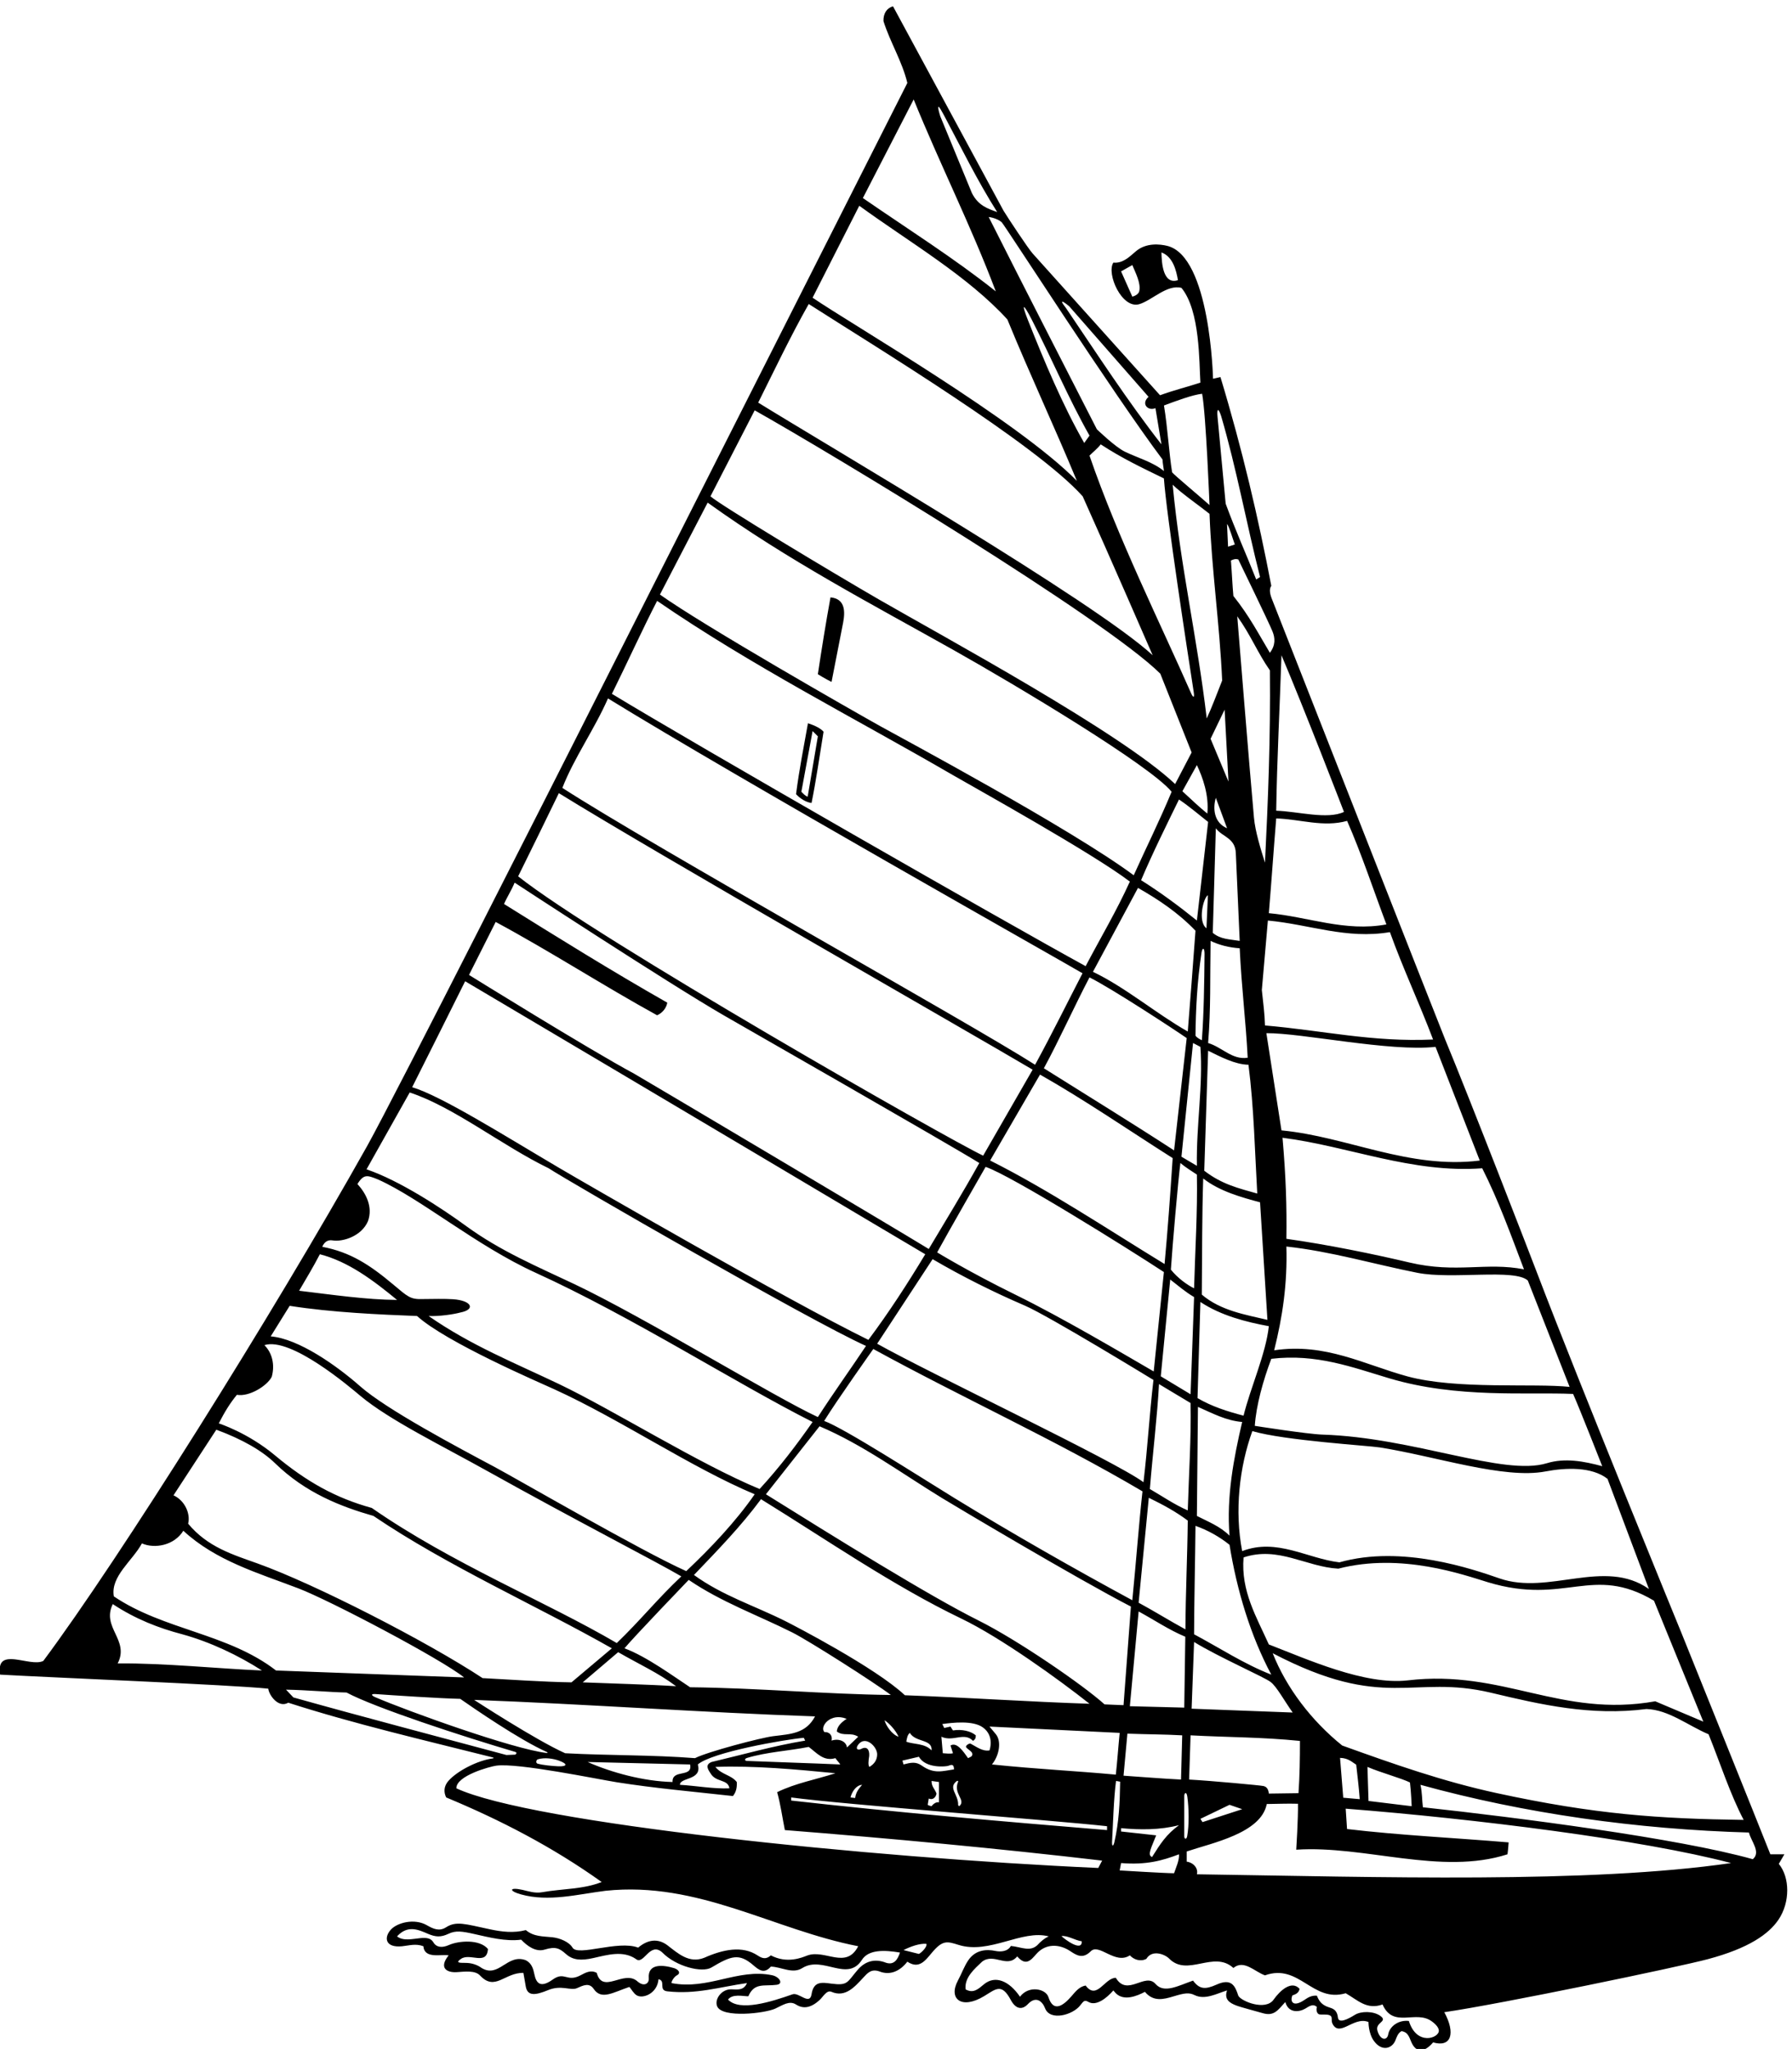 <?xml version="1.0" encoding="UTF-8" standalone="no"?>
<svg xmlns:inkscape="http://www.inkscape.org/namespaces/inkscape" xmlns:sodipodi="http://sodipodi.sourceforge.net/DTD/sodipodi-0.dtd" xmlns="http://www.w3.org/2000/svg" xmlns:svg="http://www.w3.org/2000/svg" version="1.1" id="svg1" width="662.808" height="757.977" viewBox="0 0 662.808 757.977">
  <defs id="defs1"></defs>
  <g id="g1" transform="translate(-39.335,-113.815)">
    <path id="path1" d="m 5242.58,1899.91 15.53,26.6 h -39.04 c -25.45,65.06 -246.88,614.76 -246.88,614.76 0,0 -284.72,694.73 -400.39,998.43 -20.36,53.45 -189.18,489.68 -257.37,653.84 -15.19,36.57 -474.47,1207.18 -480.57,1222 -6.11,14.83 -9.53,29.22 -2.66,39.23 -35.69,186.41 -80.04,377.77 -141.4,580.54 l -20.62,-4.7 c 0,0 -7.43,341.06 -127.82,369.73 -19.57,4.66 -57.92,9.32 -86.65,-15.13 -18.71,-15.92 -36.48,-34.17 -62.72,-31.54 -20.01,-30.69 23.81,-129.88 72.1,-115.61 35.2,10.41 76.99,55.71 117.25,45.33 52.36,-63.71 48.98,-207.61 52.7,-263.51 -31.11,-10.38 -75.15,-21.48 -112.24,-35.14 l -354.29,394.3 c -11.71,12.69 -69.48,99.98 -81.01,119.08 l -307.2,568.27 c -16.59,-3.9 -27.57,-19.51 -26.59,-41.23 18.54,-58.56 51.73,-111.27 66.37,-171.78 L 1886.92,5009.66 c 0,0 -497.72,-984.03 -570.15,-1113.2 -264.68,-472 -688.407,-1147.25 -900.614,-1432.17 -19.035,-9.27 -51.972,1.46 -78.691,4.39 -33.516,3.67 -46.52,-6.76 -41.36,-42.46 136.641,-7.8 644.165,-28.3 745.665,-39.04 1.97,-17.73 27.96,-55.05 55.64,-39.04 181.97,-58.73 381.99,-105.12 569.14,-152.27 2.56,-0.64 2.49,-2.35 -0.19,-2.69 -42.9,-5.58 -99.09,-35.01 -123.29,-62.2 -13.46,-15.12 -13.62,-32.05 -6.46,-46.35 150.3,-62.47 295.73,-137.63 432.37,-235.22 -50.75,-20.5 -110.29,-18.55 -164.95,-28.31 -20.86,-3.8 -38.05,2.61 -55.15,6.44 -37.05,8.28 -39.09,-2.92 -3.93,-12.66 77.11,-21.35 156.98,0.36 234.76,10.12 257.67,27.33 466.54,-108.33 702.73,-154.2 -33.99,-66.08 -92.62,-7.08 -142.35,-26.1 -14.04,-5.36 -55.23,-23.27 -100.68,0.72 -13.66,-12.69 -25.37,-7.81 -36.6,-0.37 -42.64,28.27 -96.52,16.79 -148.84,-6.46 -41.97,-16.59 -73.2,12.69 -102.48,35.13 -26.23,19.65 -54.65,15.62 -81.01,-6.83 -55.63,21.47 -167.84,-25.22 -182.51,0 -9.69,16.16 -35.52,26.63 -56.1,28.86 -25.21,2.74 -51.67,1.13 -73.71,19.94 -34.28,-8.92 -67.22,-4.74 -99.99,2.23 -69.2,14.7 -93.43,23.78 -122.04,5.47 -18.97,-12.13 -36.04,-4.08 -53.23,5.82 -34.47,19.85 -82.2,7.29 -99.93,-12.01 -20.16,-21.93 -16.3,-51.24 31.11,-46.49 18.44,1.84 37.85,8.25 59.09,0.09 2.92,-36.12 49.78,-21.48 70.27,-25.38 -27.87,-34.8 -5.67,-48.63 23.11,-46.69 22.74,1.54 50.55,5.3 64.2,-9.35 41.91,-44.96 68.67,8.64 120.58,7.24 l 6.83,-39.04 c 5.29,-25.68 26.05,-23.6 62.06,-8.79 36.88,15.16 62.33,-2.38 79.93,5.35 17.77,7.81 34.19,16.35 46.88,-2.33 21.41,-31.52 53.95,-9.26 99.05,5.77 5.49,-6.1 11.37,-17.54 20,-23.11 16.76,-10.83 57.65,4.23 61.01,44.58 21.4,-4.4 -1.18,-30.78 24.43,-33.67 80.44,-9.11 145.03,12.01 221.52,22.94 -8.59,-20.97 -26.37,-17.95 -43.22,-17.37 -27.75,0.96 -48.01,-28.3 -39.41,-47.7 14.4,-32.48 131.77,-19.5 161.61,-5.85 20.22,9.25 38.85,23.31 57.6,11.23 19.18,-12.36 40.55,-10.44 65.73,12.82 9.88,9.12 19.58,28.46 32.91,22.47 38.66,-16.57 64.56,14.05 88.54,39.8 11.32,12.16 22.03,25.35 45.17,16.8 30.26,-11.71 57.59,1.96 77.11,27.33 31.78,-21.19 48.9,1.61 67.44,23.93 30.46,36.69 42.65,32.97 74.86,22.8 86.18,-27.2 176.29,43.52 251.03,23.55 -11.84,-4.58 -25.38,-17.38 -27.9,-20.31 -21.9,-25.47 -47.72,-8.89 -77.48,-6.26 -9.19,-16.23 -29.45,-16.73 -43.55,-13.77 -23.94,5.02 -54.91,3.55 -75,-26.2 -11.49,-17.02 -18.71,-37.75 -28.85,-56.44 -27.08,-50.51 9.74,-81.45 73,-43.16 32.33,19.57 48.53,37.22 73.92,-10.28 13.42,-25.09 31.01,-29.62 47.77,-11.92 22.23,23.49 40.17,8.35 47.86,-11.67 13.89,-36.18 77.22,-18.53 97.65,8.17 10.25,13.39 12.42,15.49 23.27,9.37 21.79,-12.3 51.19,11.72 68.89,32.16 l 6.83,-7.81 c 22.67,-22.57 58.57,-7.81 81.01,3.91 23.6,-28.44 52.08,-20.87 80.08,-12.4 29.94,9.05 42.45,11.06 58.02,3.37 29.36,-14.49 62.67,4.91 90.29,12.93 -8.79,-25.09 7.43,-34.86 25.32,-41.75 14.32,-5.52 54.69,-15.66 72.75,-21.11 32.07,-9.66 42.35,6.78 63.94,30.65 8.87,-31.91 38.97,-28.14 55.5,-18.32 10.99,6.52 21.28,14.5 32.34,4.66 -3.04,-9.24 0.71,-19.41 6.63,-20.6 8.34,-1.69 19.96,0.95 28.41,-2.36 10.64,-4.17 2.78,-13.54 8.79,-24.69 9.2,-17.09 22.37,-13.83 37.83,-6.87 18.3,8.23 39.82,21.63 61.82,12.55 0,0 -0.44,-30.61 14.52,-51.82 22.33,-31.64 51.1,-22.07 60.27,0.7 3.78,9.39 6.7,19.89 16.95,25.75 21.73,-3 22.18,-22.68 30.92,-37.4 22.88,-38.5 56.92,6.16 56.92,6.16 50.72,-14.76 63.08,25.15 31.24,83.94 158.11,23.01 648.63,125.06 732.79,147.49 114.55,30.53 169.68,70.11 196.54,109.81 32.98,48.77 31.71,117.98 0.88,155.3 z M 3464.04,6274.37 C 3461.4,6262.69 3444.7,6259 3444.7,6259 l -31.24,70.27 31.24,17.57 c 8.29,-20.18 24.37,-50.21 19.34,-72.47 z m 61.67,107.6 c 32.2,-11.71 41.35,-50.75 45.87,-77.1 -41.97,-13.67 -45.26,48.8 -45.87,77.1 z M 5144.9,2022.16 c -235.32,3.27 -412.69,15 -686.98,74.57 -148.44,32.23 -283.67,79.75 -429.57,132.34 -84.92,68.32 -155.19,160.07 -193.25,256.69 311.75,-163.01 388.35,-57.74 607.21,-109.93 139.61,-33.28 277.21,-65.04 432.23,-45.26 61.5,-1.94 115.17,-45.87 172.76,-70.27 32.2,-80.03 60.51,-167.87 97.6,-238.14 z m -923.3,38.06 -120.05,14.64 -2.93,94.68 c 37.74,-16.23 93.15,-30.97 118.18,-43.26 3.01,-23.13 4.8,-66.06 4.8,-66.06 z m -144.45,19.6 -45.87,4.07 -8.87,110.78 c 23.24,-0.52 33.89,-12.26 44.94,-18.94 3.49,-32.84 7.41,-61.59 9.8,-95.91 z m -474.5,54.58 4.06,122.98 c 105.41,-5.62 197.81,-4.81 304.19,-15.54 0,-49.78 -0.65,-96.3 -4.06,-145.34 l -82.48,-1.14 c -1.47,14.53 -7.64,19.37 -15.2,21.06 -8.77,1.96 -144.7,14.56 -206.51,17.98 z m 147.7,-82.47 -110.48,-35.93 -5.75,9.13 80.93,39 z m -1478.81,100.04 c 14.88,-26.36 48.8,-15.62 52.7,-41.97 -43.92,-1.95 -91.66,7.07 -137.61,9.76 0,21.47 62.46,11.71 49.77,56.61 39.04,34.16 241.08,69.29 294.76,74.17 1.31,-3.14 2.71,-5.85 3.9,-7.81 -88.81,-14.64 -173.73,-39.03 -260.59,-59.53 -18.55,-7.81 -10.01,-20.5 -2.93,-31.23 z m -479.95,38.78 c 18.96,5.61 42.75,2.09 58.71,-3.77 25.58,-9.39 22.46,-16.62 -1.63,-15.73 -18.46,0.68 -45.31,3.75 -57.37,7.16 -6.85,1.93 -4.21,11 0.29,12.34 z m -452.69,172.9 c -9.77,4.19 -13.27,9.55 1.39,8.52 51.05,-3.58 172.43,-11.78 235.36,-13.29 34.29,-23.93 165.03,-114.34 240.81,-147.84 2.76,-1.23 2.53,-3.05 -0.57,-2.69 -93.31,10.74 -384.73,115.68 -476.99,155.3 z m 528.57,-156.05 c -81.01,36.11 -253.19,148.35 -253.19,148.35 314.27,-11.71 633.83,-35.13 948.11,-45.87 -25.23,-47.6 -66.94,-49 -116.13,-55.01 -34.54,-4.22 -183.51,-43.57 -217.67,-61.14 -120.04,9.31 -241.07,7.16 -361.12,13.67 z m 1489.39,3640.5 c 59.53,-39.05 116.22,-65.64 175.68,-94.67 7.05,-100.7 65.54,-481.99 82.96,-594.31 3.08,-19.86 -2.98,-13.18 -7.04,-3.94 -84.66,192.79 -204.6,433.5 -282.83,661.68 9.76,9.77 21.79,19.12 31.23,31.24 z m -45.88,3.9 c -59.89,104.62 -111.62,228.29 -157.05,342.96 -18.45,46.56 -12.57,46.13 10.64,1.04 55.34,-107.49 102.41,-219.68 161.06,-323.5 z m 313.3,-895.97 c 16.19,-34.16 34.16,-83.78 29.04,-134.85 -23.51,19.19 -37.74,32.86 -69.38,62.14 z m 31.24,-158.12 -31.24,-274.25 c -50.75,40.99 -102.48,79.05 -155.18,112.24 32.2,76.13 75.64,163.48 105.4,224.48 28.15,-18.79 56.61,-43.27 81.02,-62.47 z m 56.6,112.25 -49.77,119.07 39.04,81.01 z m -4.07,716.55 c 6.02,-6.83 15.51,-40.18 21.69,-57.1 l -18.76,-6.1 z m 7,-2813.99 c -26.35,26.35 -60.51,39.29 -90.77,54.9 1.22,106.63 1.71,195.69 2.93,303.3 42.94,-18.96 78.08,-38.07 122.98,-41.97 -23.43,-100.53 -43.92,-206.91 -35.14,-316.23 z m -64.17,1689.47 c -24.97,18.62 -8.38,85.72 4.07,91.9 z m 4.64,-340.63 c 36.11,-17.57 74.17,-38.06 112.23,-39.04 15.29,-119.32 17.82,-244.16 24.4,-358.19 -51.72,14.63 -98.25,25.46 -147.37,63.44 z m -9.91,269.33 c -0.76,-81.36 -1.85,-165.1 -7.5,-240.13 -5.94,2.85 -13.83,6.91 -17.73,12.77 0.82,72.94 4.54,149.79 16.88,231.11 2.35,15.52 8.51,13.32 8.35,-3.75 z m -11.57,-258.59 c 7.81,-107.36 -11.71,-217.65 -9.76,-330.87 l -42.94,25.38 32.21,316.22 z m -9.76,-355.27 c 1.95,-103.46 -4.88,-210.82 -7.8,-316.23 -19.43,9.22 -46.61,29.34 -64.52,51.88 4.06,64.02 20.59,252.64 26.45,296.56 16.59,-13.91 30.26,-21.47 45.87,-32.21 z m -7.8,-340.62 -9.77,-270.36 -82.87,49.94 26.27,269.22 c 21.47,-16.6 41.8,-34.41 66.37,-48.8 z m 0,-959.42 c 67.83,-41.72 197.95,-98.86 212.77,-111.19 16.7,-12.19 38.88,-53.67 61.48,-84.98 l -281.09,10.64 z m 0,21.47 c 0.4,98.66 2.92,201.06 3.9,301.59 33.18,-11.71 65.39,-29.28 94.67,-52.7 20.5,-127.86 58.89,-253.85 116.15,-361.13 -75.16,29.28 -143.48,74.18 -214.72,112.24 z m 9.57,656.86 7.99,267.42 c 57.59,-38.06 126.88,-55.63 190.32,-67.34 -7.81,-75.56 -51.72,-172.76 -70.27,-248.88 -44.89,11.71 -88.02,25.37 -128.04,48.8 z m 11.9,287.92 c 0.97,108.33 0.48,219.6 3.9,323.06 45.87,-36.12 108.34,-52.95 158.11,-66.37 l 20.5,-326.97 c -61.49,14.65 -129.81,25.38 -182.51,70.28 z m 145.09,1326.28 c -12.38,135.66 -46.52,560.34 -46.52,560.34 36.93,-51 56.61,-101.51 90.77,-150.31 1.95,-188.54 -5.08,-362.54 -13.66,-534.85 -12.36,38.96 -27.17,87.21 -30.59,124.82 z m -39.68,-342.47 c -28.31,4.88 -52.47,3.82 -74.91,22.37 l 8.53,290.93 c 17.57,-24.4 54.5,-26.11 55.64,-70.28 z m -66.38,397.97 31.24,-84.67 c -36.76,15.53 -40.02,55.38 -31.24,84.67 z m 66.38,-418.47 c 5.12,-110.45 17.07,-202.11 22.2,-304.43 -42.95,-6.83 -71.01,29.2 -110.04,40.91 7.8,96.63 5.12,177.39 6.83,284.02 24.4,-11.71 51.72,-18.54 81.01,-20.5 z m -122.98,48.81 c -7.27,-97.59 -14.52,-195.2 -21.47,-280.36 -87.84,49.77 -172.76,122.57 -263.69,166.08 l 125.28,233.35 c 56.61,-32.21 111.08,-68.32 159.88,-119.07 z m -24.4,-298.66 -35.14,-312.32 c -120.05,78.08 -241.07,152.25 -362.1,228.38 41.97,77.1 84.92,172.75 126.89,252.79 60.42,-29.93 235.21,-144.45 270.35,-168.85 z m -39.04,-333.8 c -7.65,-114.51 -13.1,-191.13 -22.53,-294.59 -158.11,96.63 -322.08,205.94 -485.08,287.92 l 138.68,238.96 c 122.89,-69.54 245.95,-154.21 368.93,-232.29 z m -24.4,-316.95 -28.31,-276.46 c -83.3,48.24 -252.78,148.81 -384.84,213.6 -127.18,62.4 -217.43,117.59 -217.43,117.59 27.97,51.73 134.77,237.82 134.77,237.82 70.27,-23.42 396.25,-227.16 495.81,-292.55 z m -386.68,-93.32 c 65.36,-28.08 357.64,-206.81 357.64,-206.81 -11.79,-101.75 -15.78,-183.81 -27.73,-284.42 -77.25,57.82 -591.2,301.35 -740.63,385.2 l 154.21,235.21 c 82.1,-48.01 169.7,-91.9 256.51,-129.18 z m 344.71,-534.5 c 42.13,-20.66 74.18,-38.06 108.34,-63.44 -0.98,-96.62 -6.06,-203.9 -6.47,-302.56 -44.9,24.4 -85.28,49.78 -130.17,74.17 z m -17.57,17.89 c -10.06,-90.57 -17.72,-196.04 -28.3,-302.88 -160.39,86.76 -333.14,185.09 -495.04,284.44 -95.77,58.76 -306.04,194.04 -361.89,214.3 34.56,56.2 136.64,200.08 136.64,200.08 246.64,-135.26 504.77,-252.1 748.59,-395.94 z m -556.99,-18.96 c 31.75,-19.42 375.45,-224.39 524.78,-301.49 l -20.49,-274.26 c -15.7,0.82 -36.92,1.21 -52.76,2.18 -60.15,54.22 -241.58,178.93 -350.54,233.32 -140.06,69.92 -399.68,231.65 -591.25,351.08 l 149.14,189.07 c 120.36,-51.03 228.25,-130.89 341.12,-199.9 z m 497.45,-927.11 v 9.21 c 52.71,-4.88 108.34,-5.3 161.04,8.36 -36.11,-26.6 -51.48,-51.49 -74.9,-88.57 -14.07,5.2 -1.96,25.78 11.47,60.26 z m -443.78,591.9 c 108.74,-52.32 271.96,-169.81 355.95,-236.64 -163.65,5.29 -342.58,17.41 -513.38,23.67 -82,76.98 -309.57,194.72 -331.2,205.58 -87.7,44.04 -175.04,70.77 -255.38,128.95 65.39,68.32 131.76,136.64 186.42,210.82 182.8,-112.89 367.76,-241.05 557.59,-332.38 z m 12.79,-357.42 c 5.37,-7.83 22.19,-13 16.1,-24.3 -2.16,-2.29 -6.4,-4.24 -10.64,-6.2 -13.42,19.13 -31.57,45.75 -48.8,35.14 l 6.83,-21.47 c -6.83,-1.95 -18.3,-0.8 -28.3,0 l -3.91,45.87 c 32.67,-15.16 63.44,14 87.84,-11.38 6.83,3.91 7.81,8.45 7.81,15.29 -13.97,12.04 -39.04,17.56 -63.44,13.66 -1.86,2.8 -4.88,6.83 -6.83,10.73 l -17.57,-3.9 c -0.76,2.38 -3.48,7.38 -5.43,10.86 27.83,3.94 84.94,10.7 112.59,-9.05 34.05,-24.32 18.74,-64.27 18.74,-64.27 -19.23,-3.21 -35.8,9.93 -52.43,18.79 -3.63,1.93 -15.32,-5.75 -12.56,-9.77 z m -96.05,-93.93 20.5,-2.93 v -56.61 c -7.26,2.01 -15.92,-4.33 -20.5,-10.74 -3.47,1.07 -7.81,1.62 -10.73,3.91 l 2.92,17.57 c 11.34,-5.67 20.16,3.82 21.57,13.69 -4.88,13.66 -13.76,18.51 -13.76,35.11 z m -26.92,42.51 c -16.82,11.87 -30.43,8.73 -51.04,3.45 l -3.05,10.64 45.88,10.74 c 18.66,-33.59 76.92,-27.38 82.05,-25.1 15.76,7.02 14.82,-3.7 15.55,-10.04 -31.31,-4.38 -55.08,-13.91 -89.39,10.31 z m -43.35,66.8 c 1.95,9.76 2.93,18.54 9.76,24.4 16.59,-27.33 63.44,-16.6 60.51,-48.8 -18.54,20.49 -51.72,16.59 -70.27,24.4 z m 140.86,-109.36 c 1.85,1.35 4.1,-0.26 3.22,-2.3 -14.09,-32.67 21.29,-49.65 4.58,-66.68 -1.36,-1.39 -4.57,0.05 -4.49,2.07 1.17,30.01 -29.42,47.88 -3.31,66.91 z m -457.87,413.07 c 46.25,-23.19 229.17,-139.74 274.07,-173.91 -182.52,2.2 -369.91,19.53 -558.28,21.48 -41.97,27.33 -120.21,85.4 -182.51,108.34 25.86,31.47 178.61,190.32 178.61,190.32 90.91,-61.93 192.05,-98.07 288.11,-146.23 z m 295.54,-290.05 c -18.55,5.95 -35.17,31.02 -39.04,45.87 13.66,-8.78 31.23,-28.3 39.04,-45.87 z m -103.69,-33.76 c -10.31,-5.47 -17.49,0.7 -7.79,12.73 20.16,25.02 51.94,-6.76 51.94,-27.77 0,-15.62 -7.68,-26.69 -21.47,-35.13 -4.06,4.13 -2.91,17.05 -0.67,30.46 1.23,18.47 -7.01,27.68 -22.01,19.71 z m -102.58,46.79 c -14.14,14.13 16.26,55.39 61.82,36.75 -14.34,-9.43 -26.35,-20.5 -27.33,-35.14 19.52,-14.64 38.06,-0.97 59.54,-14.64 l -31.26,-29.83 c -1.86,16.23 -21.05,26.17 -42.92,19.09 3.48,16.11 -7.69,24.62 -19.85,23.77 z m 104.77,-146.74 c -8.79,-10.74 -17.21,-20.07 -19.28,-36.66 l -12.94,1.53 c 3.91,15.61 15.71,34.18 32.22,35.13 z m -517.29,274.26 c -76.13,4.87 -171.69,7.16 -259.62,10.73 l 98.58,83.94 c 58.89,-34 112.24,-57.83 161.04,-94.67 z m 39.04,-217.65 c 7.81,-38.07 -50.75,-11.71 -48.8,-48.8 -81,1.95 -169.25,26.11 -236.19,55.63 z m 158.28,18.14 c 55.05,16.62 115.61,19.46 171.61,30.66 22.45,-16.6 40.99,-40.99 74.18,-31.24 4.02,-6.06 9.76,-11.71 13.66,-17.56 -81.75,3.59 -175.08,6.36 -259.43,9.82 -7.29,0.3 -7.34,6.11 -0.02,8.32 z m 1001.22,-189.92 v -10.73 c -294.76,24.39 -585.28,49.14 -878.41,82.16 v 8.61 c 143.48,-19.53 729.08,-63.45 878.41,-80.04 z m -320.13,171.78 c 20.16,24.4 27.49,64.09 10.73,84.34 l -17.57,21.06 362.1,-17.56 c -3.9,-39.04 -6.83,-81.99 -10.74,-116.15 -111.1,10.33 -217.07,15.13 -344.52,28.31 z m 334.09,-214.21 c 2.79,48.46 4.38,117.99 11.04,168.34 l 11.43,-2.04 c -0.8,-58.8 -3.16,-111.56 -16.03,-168.25 -2.72,-12 -7.32,-13.48 -6.44,1.95 z m 25.07,-60.05 c 70.19,-5.67 114.26,6.62 161.04,24.4 1.39,-16.51 -8.62,-37.25 -13.66,-52.71 -24.4,0 -151.28,7.81 -151.28,7.81 z m 6.84,243.03 10.73,116.93 c 56.53,-2.11 100.96,-1.85 152.44,-4.69 l -3.29,-122.98 c -57.59,2.93 -103.27,6.83 -159.88,10.74 z m 17.56,193.24 24.41,263.53 c 42.69,-23.02 84.91,-51.73 129.8,-70.28 l -2.93,-197.15 z m 151.28,-249.89 c 0,9.06 6.4,13.76 8.57,-1.98 4.27,-30.89 5.33,-78.07 -0.42,-109.55 -1.91,-10.5 -8.15,-8.38 -8.15,-0.3 0,36.86 0,70.75 0,111.83 z m 9.77,794.51 c -36.12,15.61 -70.28,39.04 -105.41,59.53 7.8,97.6 21.23,208.3 25.38,291.83 l 87.83,-52.71 c 1.96,-97.6 -4.87,-200.08 -7.8,-298.65 z m 1433.75,-587.56 -133.71,56.61 c -262.55,-46.85 -423.43,89.47 -687.93,58.23 -119.97,-13.99 -280.27,58.89 -386.66,99.88 -34.16,76.13 -78.08,148.35 -70.27,242.05 96.62,32.21 173.73,-26.35 263.52,-31.23 175.72,45.43 349.7,-17.73 416.32,-37.87 216.01,-65.3 289.67,50.83 461.52,-51.27 z m -151.28,368.93 c -123.43,87.12 -278.08,-18.16 -415.3,29.42 -74.16,25.71 -271.23,94.21 -445.54,44.76 -89.79,10.73 -173.73,68.32 -270.35,31.23 -21.48,112.24 -7.81,234.24 28.3,333.79 88.82,-26.19 323.1,-40.44 354.23,-45.37 155.92,-24.68 345.6,-88.83 460.74,-66.87 56.6,10.74 128.83,13.66 172.75,-20.49 z m -129.81,341.6 c -51.15,13.85 -103.78,23.61 -154,8.3 -120.86,-36.83 -369.27,71.41 -623.96,79.56 -42.6,1.37 -188.29,24.38 -188.29,24.38 3.91,57.59 23.43,126.88 45.88,186.42 125.46,14.91 225.23,-23.55 328.23,-54.24 189.72,-56.53 384.17,-37.62 511.13,-43.44 19.19,-43.36 81.01,-200.98 81.01,-200.98 z m -90.77,220.58 c -98.99,10.6 -314.48,-8.08 -451.34,29.31 -119.82,32.75 -227.6,93.69 -370.3,72.44 23.43,93.69 36.93,184.22 34,288.65 123.74,-13.35 244.32,-49.32 364.22,-73.06 97.12,-19.22 271.12,12.29 307.28,-21.61 z m -126.88,326.96 c -104.85,20.71 -188.53,-11.76 -318.05,18.88 -99.22,23.47 -228.62,50.06 -342.71,66.03 1.3,90.85 -1.3,172.19 -10.73,281.09 183.49,-23.42 361.12,-99.55 555.34,-84.91 45.87,-90.77 79.06,-183.49 116.15,-281.09 z m -122.98,302.56 c -197.15,-24.4 -367.95,66.37 -551.44,83.94 l -41.97,270.35 c 97.6,0.98 343.07,-52.13 470.43,-38.06 z m -129.81,336.72 c -168.84,-7.81 -307.44,25.38 -467.5,39.04 -0.98,35.14 -4.91,61.33 -8.73,98.58 l 16.81,193.25 c 116.15,-10.74 218.35,-52.71 339.38,-32.21 36.11,-100.53 81.98,-198.13 120.04,-298.66 z M 3859.5,5261.52 c 60.51,-141.52 173.81,-435.71 173.81,-435.71 -46.04,-21.88 -127.94,1.39 -188.45,3.34 2.28,144.45 9.76,284.01 14.64,432.37 z m 182.51,-460.68 c 40.99,-93.69 73.2,-192.27 109.31,-287.92 -114.19,-21.47 -218.62,21.47 -326.96,31.24 6.84,81 13.67,180.55 20.5,263.52 66.37,-1.96 130.78,-25.38 197.15,-6.84 z m -207.56,527.26 c 7.59,-18.72 8.87,-38.37 -7.16,-59.75 -30.09,50.1 -56.61,101.91 -101.5,158.11 -2.93,32.21 -3.66,57.34 -6.84,98.58 4.72,2.19 11.72,5.85 20.5,2.93 0,0 84.58,-174.16 95,-199.87 z m -142.78,598.99 c 42.94,-146.61 70.46,-299.25 108.29,-447.92 l -10.73,-6.83 c -29.28,74.17 -56.61,133.71 -84.92,210.81 0,0 -14.52,155.19 -22.64,241.87 -2.12,22.68 2.25,25.73 10,2.07 z m 2.88,-735.84 c -11.55,-29.53 -31.23,-81.01 -42.94,-105.41 -26.35,224.48 -73.2,422.61 -94.67,650.02 23.67,-23.35 81.01,-63.44 102.48,-81.01 5.85,-156.16 28.3,-307.44 35.13,-463.6 z m -55.71,797.6 c 10.82,-57.92 20.58,-309.6 20.58,-309.6 -24.89,22.36 -98.75,83.96 -104.06,91.12 -8.65,54.18 -12.54,124.94 -22.66,185.9 32.53,12.2 79.52,29.82 106.14,32.58 z m -369.28,242.97 220.28,-251.48 c -21.73,-19.3 -1.79,-40.28 19.19,-31.47 l 16.68,-100.77 c -94.26,120.61 -177.9,249.86 -264.9,378.26 -30.11,38.64 8.75,5.46 8.75,5.46 z m 259.07,-425.69 c 0.73,-12.85 2.93,-21.47 3.91,-32.21 -31.2,25.63 -73.22,36.63 -108.97,54.06 -26.89,13.1 -77.45,62.08 -77.45,62.08 -97.27,190.33 -196.99,384.23 -300.85,590.49 11.89,-1.43 28.27,-7.03 36.46,-15 8.61,-8.38 311.24,-478.86 446.9,-659.42 z m -607.71,957.35 c 47.48,-89.37 92.92,-182.16 148.01,-269.27 -26.35,9.76 -52.29,17.49 -70.27,52.71 l -87.95,213.58 c 0,0 -18.44,57.39 10.21,2.98 z m -84.28,44.03 c 74.18,-182.51 159.09,-350.38 228.39,-533.87 -115.17,91.74 -243.76,172.75 -369.66,259.61 z m -151.27,-295.73 c 139.56,-101.5 301.5,-195.2 411.87,-316.23 64.82,-158.19 130.38,-296.94 193.25,-448.96 -163.81,167.3 -628.14,436.28 -734.94,509.48 42.95,84.91 86.87,170.8 129.82,255.71 z M 2544.82,6238.5 c 179.6,-115.37 631.61,-388.81 761.9,-534.98 72.39,-160.77 194.58,-442 194.58,-442 -160.06,148.35 -901.82,581.69 -1097.02,702.72 43.92,87.84 89.79,184.47 140.54,274.26 z m -150.3,-295.73 c 211.79,-119.07 973.23,-578.85 1128.01,-732.49 l 87.11,-219.12 -45.87,-87.84 c -150.47,142.66 -640.06,407.38 -822.93,512.91 -125.11,72.2 -443.93,263.99 -469.3,287.42 z m -130.79,-256.69 c 222.67,-160.22 454.71,-281.31 682.84,-409.52 176.27,-99.06 547.66,-321.51 607.44,-394.71 -33.67,-81.09 -70.27,-154.21 -105.41,-232.29 -174.71,129.81 -646.68,382.34 -703.15,413.8 C 2666.27,5107.48 2253,5343.5 2131,5430.37 Z M 2123.19,5412.8 c 261.99,-180.27 547.65,-325.02 821.36,-483.92 59.72,-34.68 390.02,-218.07 493.31,-296.88 -36.11,-80.04 -81.98,-157.14 -122.97,-235.22 -226.44,123.95 -1088.57,618.13 -1317.44,757.46 42.94,86.86 85.56,180.8 125.74,258.56 z m -136.64,-271.33 c 357.86,-220.42 1282.55,-742.01 1319.64,-764.46 -42.22,-81.65 -85,-168.6 -131.85,-254.49 -181.53,116.14 -1058.96,605.12 -1314.68,770.07 32.22,82.96 89.8,163.96 126.89,248.88 z m -136.64,-263.52 c 271.32,-167.88 1129.23,-657.75 1317.6,-769.09 l -137.62,-239.13 c -99.41,46.93 -1073.51,602.58 -1293.2,776.91 38.06,77.1 75.97,154.29 113.22,231.31 z m -175.68,-358.2 c 151.27,-81.41 301.58,-178.61 448.96,-259.61 14.88,6.75 25.37,19.52 28.3,35.13 -151.28,85.89 -308.58,183.66 -454,274.42 6.18,15.37 20.65,37.9 29.44,59.38 0,0 427.74,-280.18 581.05,-368.78 19.9,-11.5 643.27,-368.19 711.18,-411.05 -48.56,-87.27 -89.87,-153.88 -140.55,-239.12 -88.81,54.65 -809.26,482.21 -819.37,487.63 -124.45,66.77 -459.19,274.63 -459.19,274.63 z m -84.92,-164.94 c 166.98,-98.9 690.09,-408.94 813.58,-482.54 228.82,-136.4 465.97,-276.79 465.97,-276.79 -48.81,-81.01 -100.53,-161.04 -158.12,-238.15 -218.46,106.8 -787.8,435.78 -860.67,478.73 -150.87,88.93 -327.99,200.44 -408.13,223.99 48.79,97.61 98.57,196.18 147.37,294.76 z m -154.2,-309.39 c 122.16,-40.1 257.66,-148.36 386.49,-210.82 53.22,-35.19 729.18,-425.45 882.47,-494.1 -42.05,-63.2 -90.6,-130.71 -133.87,-197.89 -121.85,56.35 -483.36,277.98 -677.4,369.94 -102.35,48.51 -205.51,91.78 -301.07,161.64 -67.38,49.26 -185.48,126.7 -276.68,157.48 z m -214.69,-411.39 c 28.36,-4.74 80.35,11.36 98.54,53.19 14.64,40.02 -5.78,78.16 -29.2,103.54 17.97,29.04 27.98,24.32 57.5,12.61 119.47,-53.65 272.75,-184.07 438.2,-259.42 267.17,-121.67 557.39,-307.65 770.09,-415 -44.89,-64.42 -92.71,-126.88 -147.37,-186.42 -169.17,70.12 -407.03,219.81 -557.87,291.92 -122.76,58.68 -245.57,107.68 -362.5,189.25 29.12,-1.29 69.06,4.58 88.16,9.75 43.01,8.42 31.98,33.19 -19.85,36.91 -22.64,1.63 -58.94,0.78 -85.15,0.52 -34.34,-1.11 -40.42,5.85 -83.21,41.71 -63.83,53.49 -117.73,88.86 -195.84,103.63 5.86,14.08 16.13,19.88 28.5,17.81 z m -35.17,-38.55 c 79.13,-20.25 148.35,-72.39 214.72,-127.05 -85.89,0.66 -178.45,14.24 -272.39,25.54 20.01,34.33 40.1,67.35 57.67,101.51 z M 1101.31,3452 c 118.1,-18.54 250.34,-24.23 354.29,-28.3 80.88,-73.32 339.56,-184.57 382.38,-204.11 183.05,-83.5 380.13,-217.61 556.54,-291.7 -52.71,-76.13 -122.98,-150.3 -190.32,-213.75 -122.98,54.66 -473.64,258.09 -533.23,289.82 -102.16,54.39 -299.97,159.45 -372.89,223.64 -66.75,58.76 -171.74,132.83 -249.47,139.49 z M 954.527,3204.51 c 35.051,-6.18 85.293,25.94 97.013,50.34 8.78,32.21 1.94,65.4 -20.5,87.84 73.72,23.53 237.96,-116.88 267.17,-141.32 79.68,-66.68 225.68,-137.86 355.22,-210.19 241.02,-134.57 471.35,-252.88 537.1,-291.67 -66.37,-62.47 -112.24,-120.54 -179.58,-185.44 -195.04,114.43 -459.46,221.47 -681.25,375.76 -100.77,27.72 -181.63,73.09 -269.63,146.57 -75.605,63.14 -155.914,88.64 -155.914,88.64 16.43,31.97 30.621,55.33 50.371,79.47 z m -57.203,-97.03 c 74.114,-27.31 128.496,-59.42 163.146,-93.09 85.38,-82.98 182.35,-120.5 273.86,-146.77 205.94,-139.57 456.37,-250.67 662.95,-368.19 l -112.24,-94.68 c -76.97,1.21 -169.53,7.62 -247.18,11.79 -155.5,102.32 -466.1,261.62 -625.52,318.76 -69.777,25.01 -139.434,45.74 -193.379,110.79 7.074,27.16 -9.07,64.56 -40.707,78.87 z M 623.066,2457.46 c 33.59,65.47 -45.871,99.55 -13.664,164.94 63.442,-41.97 128.02,-66.77 193.25,-83.94 78.082,-21.47 156.161,-58.8 221.558,-100.77 -121.601,5.13 -269.382,20.74 -401.144,19.77 z m 440.344,-19.77 c -133.715,103.46 -312.484,112.49 -451.078,206.19 -9.762,55.63 51.727,98.57 78.078,147.37 34.719,-15.43 89.539,-6.37 115.168,35.14 91.106,-84 207.482,-117.21 320.072,-160.29 88.47,-33.85 396.9,-196.47 460.73,-247.68 -152.74,5.69 -357.38,13.09 -522.97,19.27 z m 48.27,-74.91 -20.54,21.64 c 59.79,-1.06 117.53,-6.83 168.28,-7.97 79.46,-42.43 322.53,-122.03 468.95,-165.1 7.95,-2.33 0.38,-7.65 0.38,-7.65 l -24.59,-1.06 c -201.06,54.16 -395.33,104.84 -592.48,160.14 z m 1647.86,-737.85 c -30.9,12.1 -57.82,4.46 -78.66,-19.88 -29.73,-34.73 -26.79,-44.3 -72.9,-38.34 -25.83,3.33 -49.5,8.1 -55.35,-29.62 -5.16,-31.63 -35.14,6.09 -52.7,0 -58.57,-20.5 -147.08,-49.08 -179.59,-14.64 12.69,16.59 40.93,9.14 56.55,9.14 16.68,38.93 44.02,27.32 78.64,31.9 20.02,2.65 7.61,22.51 -12.67,26.66 -95.63,19.62 -177.66,-41.84 -279.78,-21.86 0.91,8.62 9.59,18.69 14.83,21.38 13.04,6.67 3.74,16.82 -7.67,20.24 -30.06,9 -73.8,14.15 -70.21,-28.51 1.19,-14.08 -12.94,-24.83 -31.87,-8.13 -37.29,32.91 -96.59,-37.15 -112.85,23.35 -16.67,9.27 -31.37,0.5 -45.45,-6.88 -37.95,-19.91 -43.81,12.05 -76.86,-11.56 -35.66,-25.47 -46.29,-8.69 -51.17,14.68 -3,14.37 -6.81,30.13 -23.67,38.9 -51.73,19.52 -75.15,-50.76 -122.98,-21.47 -12.88,9.47 -29.41,14.36 -45.74,14.15 -18.37,-0.24 -26.77,1.02 -11.3,11.41 25.18,16.89 71.2,-19.83 74.61,27.14 -23.1,28.12 -82.02,23.01 -108.42,11.22 -18.42,-8.23 -34.73,-7.39 -43.54,7.69 -7.09,12.16 -20.77,12.9 -36.42,11.37 -21.76,-2.15 -47.33,-8.7 -64.4,4.86 29.85,33.17 60.81,17.91 86.12,7.12 21.16,-9.03 35.79,-9.88 56.77,0.09 20.15,9.59 37.15,7.18 72.14,-0.66 39.91,-8.94 87.23,-21.32 130.14,-15.64 16.59,-17.52 40.7,-35.26 65.29,-27.61 31.04,9.66 41.91,2.98 59.55,-12.6 18.73,-16.54 40.9,-18.79 76.16,-10.83 39.94,9 81.84,21.44 117.51,-2.34 22.17,-19.77 39.04,49.78 74.18,17.57 37.8,-38.8 110.29,-57.18 136.38,-41.59 54.93,32.83 76.95,40.24 116.03,6.72 15.52,-13.31 30.57,-25.87 49.17,-4.17 30.26,-0.98 60.52,-21.48 87.84,-3.9 56.99,35.14 125.08,-40.64 165.57,22.74 18.34,28.7 61.54,27.57 105.76,20.2 -5.85,-17.57 -15.62,-36.11 -39.04,-28.3 z m 91.75,24.39 -42.95,10.74 c 20.71,10.43 43.92,18.55 63.44,17.57 3.91,-6.83 -11.71,-23.43 -20.49,-28.31 z M 1564.91,2110 c -0.97,35.14 93.66,60.66 110.79,63.01 60.69,8.33 281.21,-37.57 335.3,-46.13 105.41,-16.68 211.82,-26 323,-38.35 8.79,10.73 11.71,23.42 10.74,39.04 -16.59,20.49 -41.56,19.76 -59.54,41.97 107.36,3.9 224.48,-6.84 333.8,-17.57 -53.68,-17.57 -110.29,-27.33 -162.02,-52.71 9.43,-33.26 14.88,-73.04 21.47,-105.4 295.73,-23.43 590.48,-50.76 882.31,-84.92 l -10.74,-20.49 c -637.05,28.41 -1576.74,124.7 -1785.11,221.55 z m 1739.24,-425.54 c 1.16,-30.75 -47.88,5.83 -56.51,14.52 16.8,2.32 36.99,-11.59 56.51,-14.52 z m 909.64,-221.55 c -28.46,3.55 -53.64,-14.93 -57.46,-37.46 -3.04,-17.9 -22.31,-16.92 -30.04,10.6 -6.67,23.77 31.37,24.85 7.34,41.54 -18.58,12.89 -52.71,13.24 -70.32,2.17 -18.54,-11.66 -44.96,-25.05 -46.86,-7.12 -1.38,13 -6.63,21.93 -18.73,26.09 -13.74,4.73 -29.83,8.29 -39.65,34.45 -14.68,1.28 -24.61,-4.85 -34.64,-11.7 -31.17,-21.27 -41.03,-5.1 -33.46,12.56 8.78,2.92 17.87,6.61 19.83,18.32 -22.23,24.44 -54.22,-4.7 -72.18,-30.15 -22.68,-32.12 -90.78,-4.31 -98.17,10.97 -8.79,27.27 -18.94,49.55 -60.31,30.91 -31.75,-14.3 -47.78,-13.13 -65.59,11.06 -40.96,-14.08 -80.28,-36.76 -104.16,-9.4 -29.3,33.57 -78.54,-36.78 -110.57,17.21 -31.23,0 -52.7,-63.44 -83.93,-21.48 -17.77,-3.13 -28.26,-16.9 -39.27,-29.62 -24.91,-28.77 -50.78,-44.68 -64.24,-2.48 -7.47,23.41 -55.2,33.18 -79,0.87 -30.2,44.29 -68.89,60.52 -100.28,34.65 -15.06,-12.41 -29.07,-26.6 -51.01,-14.15 -3.9,33.18 25.38,57.58 45.88,77.1 33.18,25.38 69.3,-19.52 97.6,14.64 24.02,-27.84 37.66,-11.1 53.04,6.5 26.76,30.61 64.83,27.76 93.71,8.65 18.02,-11.91 34.89,-23.28 57.23,-1.48 23.12,24.88 68.32,-38.07 109.31,-10.74 10.74,-11.71 29.28,-18.54 45.88,-9.76 16.21,27.02 51.98,12.35 63.09,0.99 51.48,-52.67 124.08,23.86 178.96,-26.36 29.28,24.39 59.53,-10.74 87.84,-20.5 95.65,34.16 131.76,-77.11 224.48,-49.78 34.16,-19.52 58.56,-46.85 102.48,-31.23 29.79,-67.69 92.13,-14.35 136.84,-46.86 15.23,-11.08 19.42,-19.81 19.7,-25.87 0.96,-20.62 -61.49,-43.57 -83.34,26.86 z m -589.51,407.97 c 4.48,16.83 -10.08,32.78 -28.3,35.13 v 28.31 c 70.43,23.83 206.91,50.59 222.61,132 31.23,0.25 53.68,1.63 86.78,0.73 0.81,-39.2 -4.8,-127.77 -4.8,-127.77 190.32,12.69 403.01,-72.31 587.48,-12.77 1.79,11.87 3.17,33.1 3.17,33.1 -150.31,12.69 -301.02,19.6 -449.37,37.17 l -3.74,56.61 c 358.44,-28.01 826.75,-86.46 1071.65,-151.28 -395.62,-57.52 -980.69,-38.68 -1485.48,-31.23 z m 1545.99,41.96 c -208.09,58.43 -654.95,116.01 -917.44,144.45 -2.6,19.6 -1.79,40.84 -6.83,62.47 289.87,-80.03 603.17,-123.96 913.54,-132.74 5.85,-24.4 34.16,-54.66 10.73,-74.18" style="fill:#000000;fill-opacity:1;fill-rule:nonzero;stroke:none" transform="matrix(0.133,0,0,-0.133,0,1056)"></path>
    <path id="path2" d="m 2605.34,5422.56 c -13.18,-72.47 -24.41,-142.5 -35.14,-213.75 0,0 20.9,-13.09 38.06,-21.47 10.74,55.63 21.47,110.29 32.21,164.95 5.85,31.23 5.85,66.37 -35.13,70.27" style="fill:#000000;fill-opacity:1;fill-rule:nonzero;stroke:none" transform="matrix(0.133,0,0,-0.133,0,1056)"></path>
    <path id="path3" d="m 2542.63,5072.34 c -11.72,-66.37 -24,-126.88 -33.11,-197.16 10.74,-11.71 27.49,-22.61 43.11,-24.56 12.12,59.37 22.28,129.89 33.42,198.21 -6.5,7.95 -22.17,16.97 -43.42,23.51 z m -0.74,-204.15 c -6.83,1.95 -12.69,8.78 -17.57,13.66 l 31.23,168.85 14.65,-14.64 -28.31,-167.87" style="fill:#000000;fill-opacity:1;fill-rule:nonzero;stroke:none" transform="matrix(0.133,0,0,-0.133,0,1056)"></path>
  </g>
</svg>
